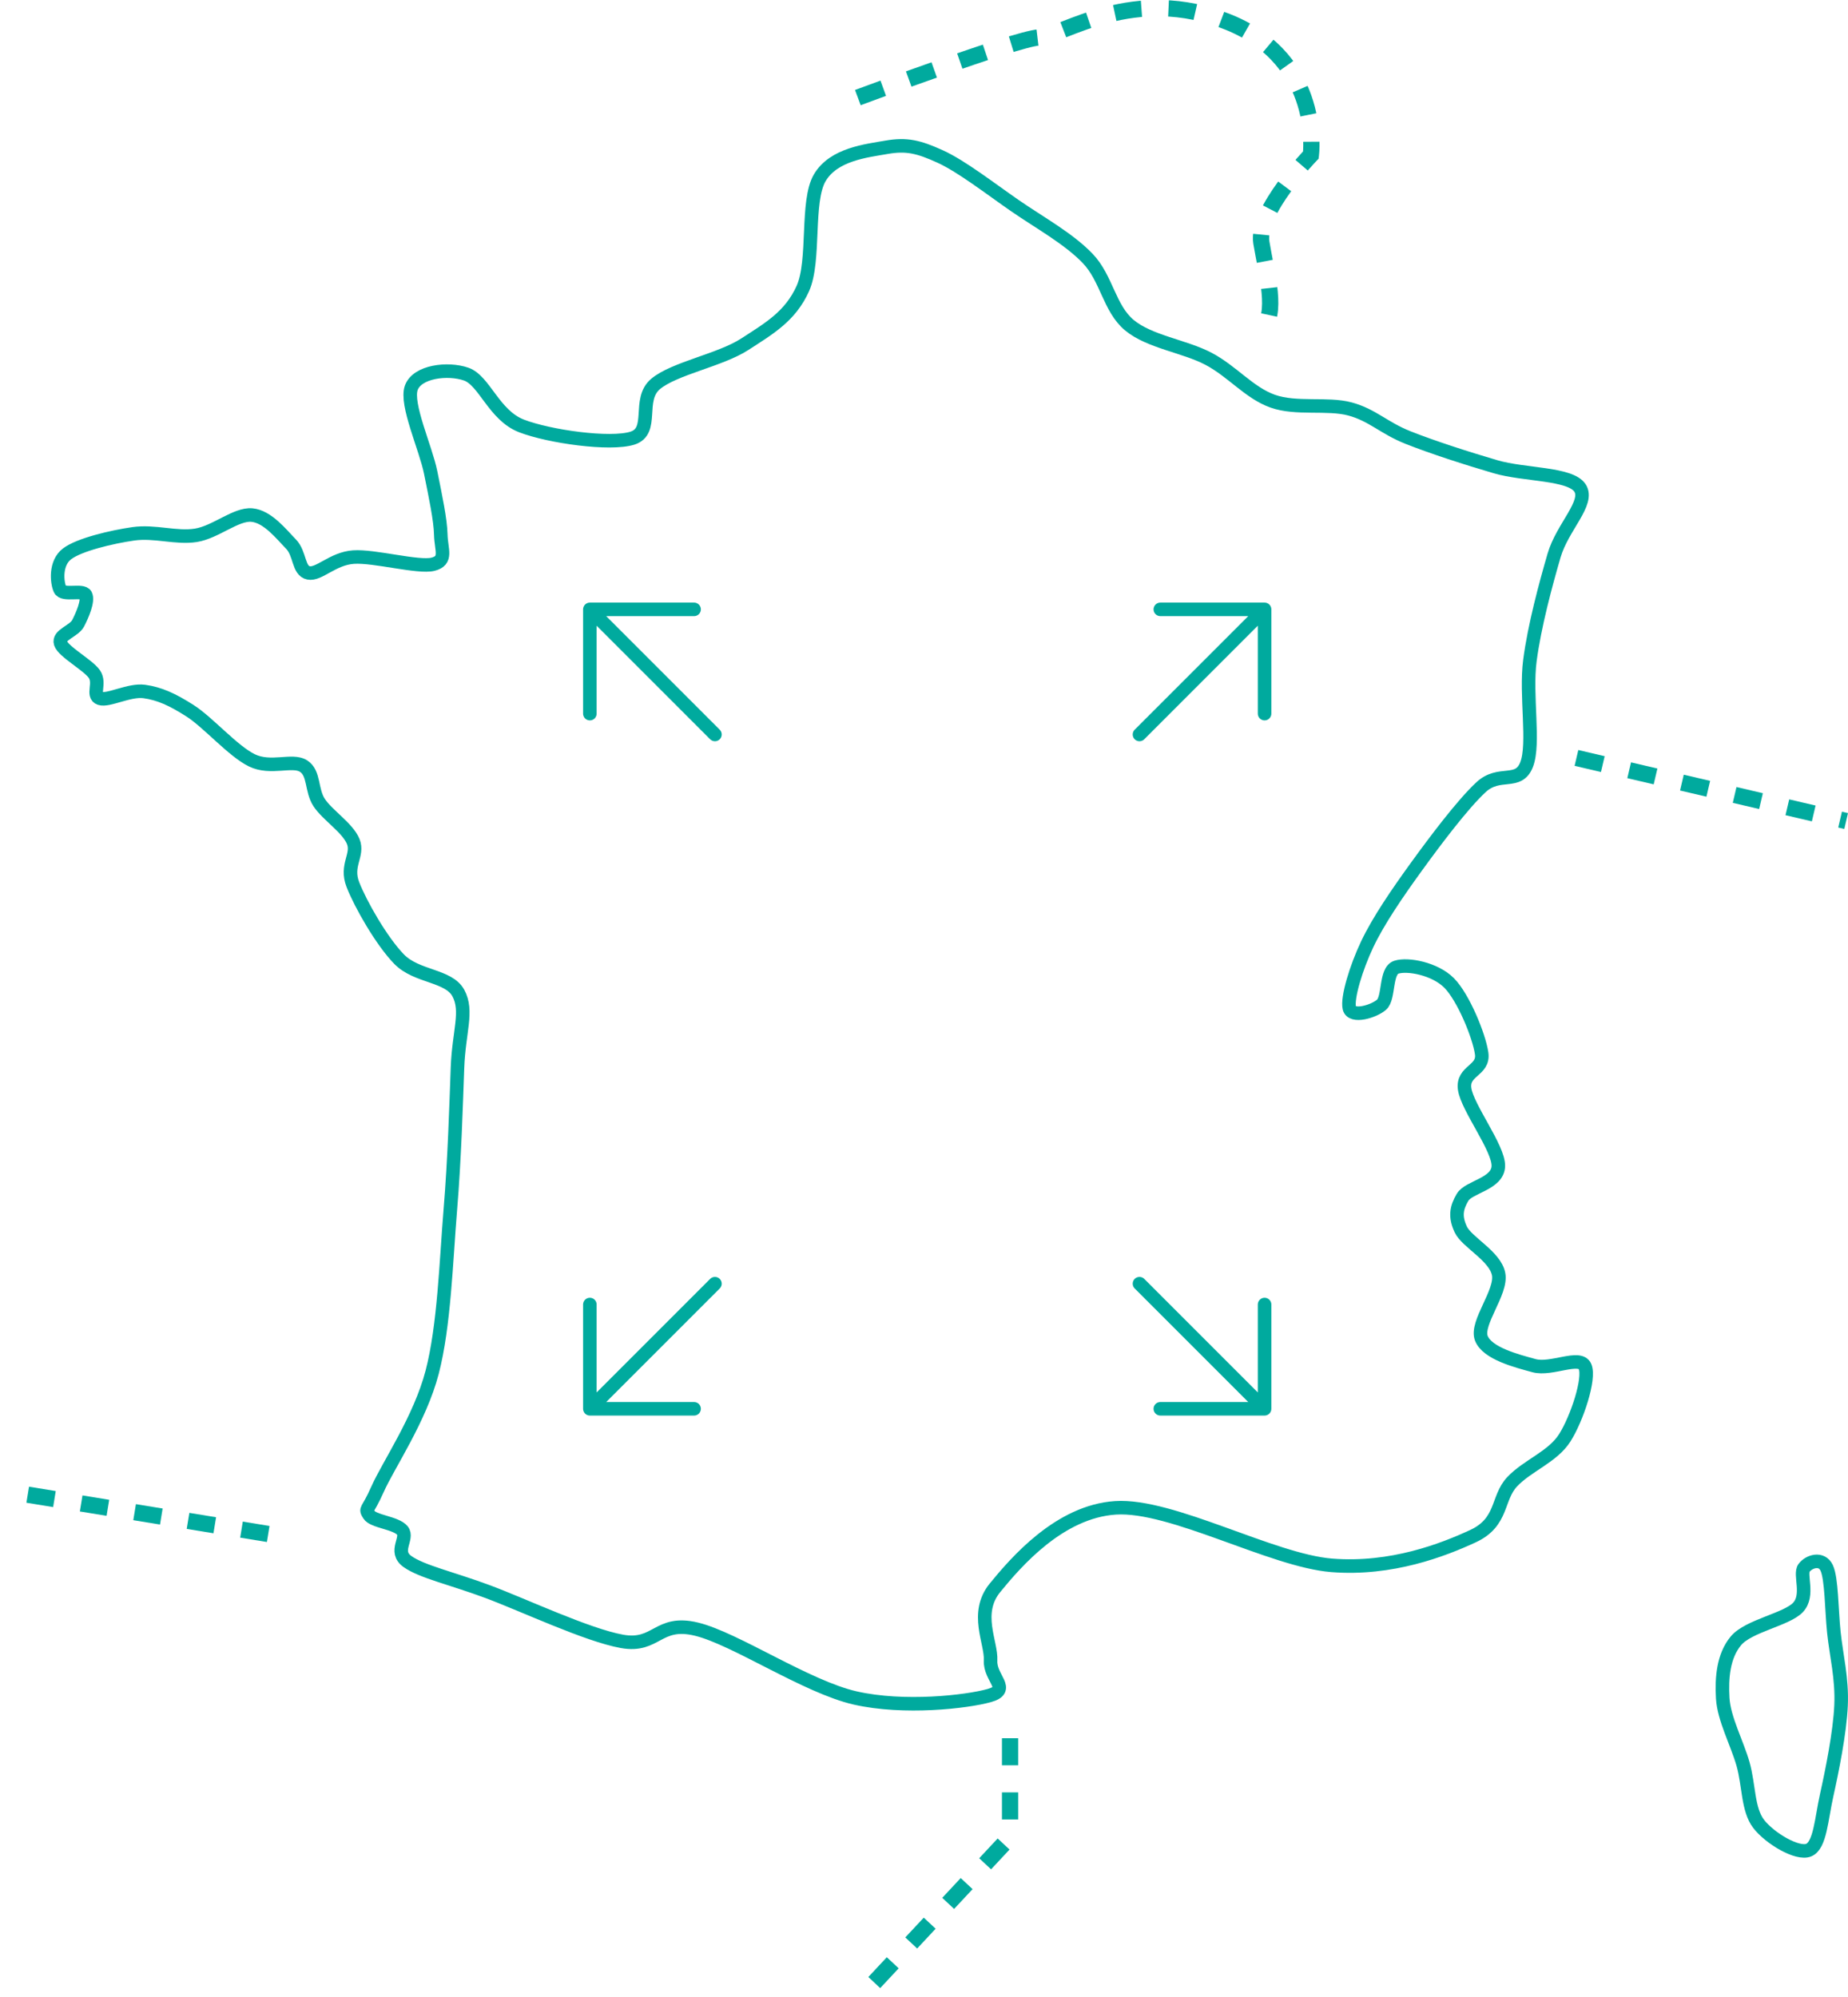 <svg xmlns="http://www.w3.org/2000/svg" width="682.542" height="737.419" viewBox="0 0 682.542 737.419">
  <g id="Groupe_138" data-name="Groupe 138" transform="translate(-976.142 -4259.995)">
    <g id="Groupe_72" data-name="Groupe 72" transform="translate(0 84.71)">
      <g id="Groupe_14" data-name="Groupe 14" transform="translate(-27.797 752.126)">
        <path id="Tracé_36" data-name="Tracé 36" d="M228.652,163.491c-5.374,1.376-21.718-3.174-29.385-2.641s-12.766,6.64-16.619,5.833-3.008-7.118-6.494-10.676-8.565-10.144-14.416-10.676-13.391,6.328-20.691,7.484-15.188-1.687-23.112-.55-19.92,3.961-24.432,7.373-3.779,10.566-2.641,13.1,8.345,0,9.465,2.091-1.211,7.484-2.752,10.456-7.483,4.255-6.493,7.373,10.015,7.943,12.437,11.336-.991,7.943,2.091,9.025,10.84-3.3,16.4-2.531,10.327,2.916,16.949,7.153,15.811,14.876,22.782,18.27,14.894-.514,19.039,2.091,2.769,8.9,5.833,13.537,10.473,9.263,12.546,14.307-2.935,8.713-.11,15.958,10.565,20.837,17.059,27.514,18.306,5.87,21.9,12.546.165,14.178-.33,27.514-1.082,33.751-2.642,52.5-2.238,42.793-6.713,59.98-16.252,34.374-20.14,43.142-4.714,6.916-3.191,9.466,9.96,2.953,12.326,5.833-3.375,7.685,1.871,11.446,16.4,6.2,29.606,11.115,36.777,16.069,49.635,18.38,13.151-8,27.514-4.512,40.648,21.333,58.66,25.423,41.087,1.43,49.415-.881.183-6.346.55-12.987-6.035-17.462,1.651-26.853,23.736-28.12,44.463-29.5,57.889,19.5,79.9,21.241,41.069-5.649,52.167-10.786,8.768-13.977,14.417-20.03,14.986-9.189,19.48-16.288,9.373-21.865,7.484-26.3-12.436,1.412-18.819-.331-17.3-4.494-19.48-10.125,7.648-16.966,6.383-23.661-11.757-11.777-13.977-16.509-1.651-7.979.66-11.886,13.078-4.9,13.207-11.556-11.409-21.461-12.437-28.394,7.228-6.677,6.274-13.207-6.751-20.672-12-25.973-15.316-7.172-19.479-5.833-2.6,11.354-5.5,13.867-11.005,4.934-11.886,1.21,2.476-14.858,6.6-23.552,11.152-18.947,18.159-28.615,17.1-23.093,23.882-29.385,13.831-.568,16.839-8.364-.477-25.552,1.21-38.41,5.833-28.12,8.915-38.74,13.17-19.516,9.575-24.983S631.7,130.6,621.112,127.5s-23.387-7.227-32.357-10.786-13.133-8.327-21.461-10.565-19.81.22-28.5-2.861S523.951,92.34,515.128,87.662,493.3,81.408,485.853,75.226s-8.364-17.3-15.408-24.652-17.774-13.206-26.854-19.48-19.718-14.564-27.623-18.16-12.4-4.714-19.81-3.411-19.5,2.531-24.653,11.226-1.651,30.687-6.273,40.94-12.4,14.711-21.461,20.58-25.991,8.86-32.907,14.638-.33,17.444-8.584,20.03-30.706-.569-40.941-4.513-13.683-16.8-20.47-19.149-18.068-.991-20.25,5.063,5.338,22.213,7.154,31.256,3.6,17.352,3.742,23S234.026,162.116,228.652,163.491Zm506.354,370.63c-1.766,2.429,1.986,10.08-2.208,14.569s-18.32,6.769-22.956,12.361-5.3,13.612-4.855,21.19,5.3,16.555,7.5,24.28,1.692,16.775,5.739,22.073,14.347,11.478,18.541,9.713,4.635-11.4,6.622-20.307,4.856-23.1,5.3-33.109-1.765-18.467-2.648-26.928-.81-19.866-2.649-23.839S736.772,531.694,735.006,534.122Z" transform="translate(935.225 3468.02)" fill="none" stroke="#00aa9e" stroke-linejoin="round" stroke-width="5"/>
        <rect id="Rectangle_11" data-name="Rectangle 11" width="678.797" height="641.158" transform="translate(1007 3475.196)" fill="none"/>
      </g>
      <g id="Groupe_16" data-name="Groupe 16" transform="translate(-34.362 729.354)">
        <path id="Icon_akar-arrow-down-right" data-name="Icon akar-arrow-down-right" d="M55.2,55.2,9,9m7.7,46.2H55.2V16.7" transform="translate(1422.362 3910.946)" fill="none" stroke="#00aa9e" stroke-linecap="round" stroke-linejoin="round" stroke-width="5"/>
        <path id="Icon_akar-arrow-down-right-2" data-name="Icon akar-arrow-down-right" d="M55.2,9,9,55.2M16.7,9H55.2V47.5" transform="translate(1422.362 3661.946)" fill="none" stroke="#00aa9e" stroke-linecap="round" stroke-linejoin="round" stroke-width="5"/>
        <path id="Icon_akar-arrow-down-right-3" data-name="Icon akar-arrow-down-right" d="M9,55.2,55.2,9M47.5,55.2H9V16.7" transform="translate(1219.362 3910.946)" fill="none" stroke="#00aa9e" stroke-linecap="round" stroke-linejoin="round" stroke-width="5"/>
        <path id="Icon_akar-arrow-down-right-4" data-name="Icon akar-arrow-down-right" d="M9,9,55.2,55.2M47.5,9H9V47.5" transform="translate(1219.362 3661.946)" fill="none" stroke="#00aa9e" stroke-linecap="round" stroke-linejoin="round" stroke-width="5"/>
      </g>
      <path id="Tracé_228" data-name="Tracé 228" d="M6155.505,4676.863l-98.578-16.094" transform="translate(-5080.302 64.866)" fill="none" stroke="#00aa9e" stroke-width="6" stroke-dasharray="10"/>
      <path id="Tracé_229" data-name="Tracé 229" d="M6416,4754.146v36.5l-53.224,57.01" transform="translate(-5066.797 63)" fill="none" stroke="#00aa9e" stroke-width="6" stroke-dasharray="10"/>
      <path id="Tracé_230" data-name="Tracé 230" d="M6353.8,4164.323s57.948-21.6,66.776-22.2,35.213-19.844,70.218-5.609,30.318,49.026,30.318,49.026-20.182,20.766-18.276,32.344,6.276,26.547,0,32.255" transform="translate(-5060.818 47)" fill="none" stroke="#00aa9e" stroke-width="6" stroke-dasharray="10"/>
      <path id="Tracé_232" data-name="Tracé 232" d="M6597.391,4455.162l99.609,23.3" transform="translate(-5039)" fill="none" stroke="#00aa9e" stroke-width="6" stroke-dasharray="10"/>
    </g>
  </g>
</svg>
